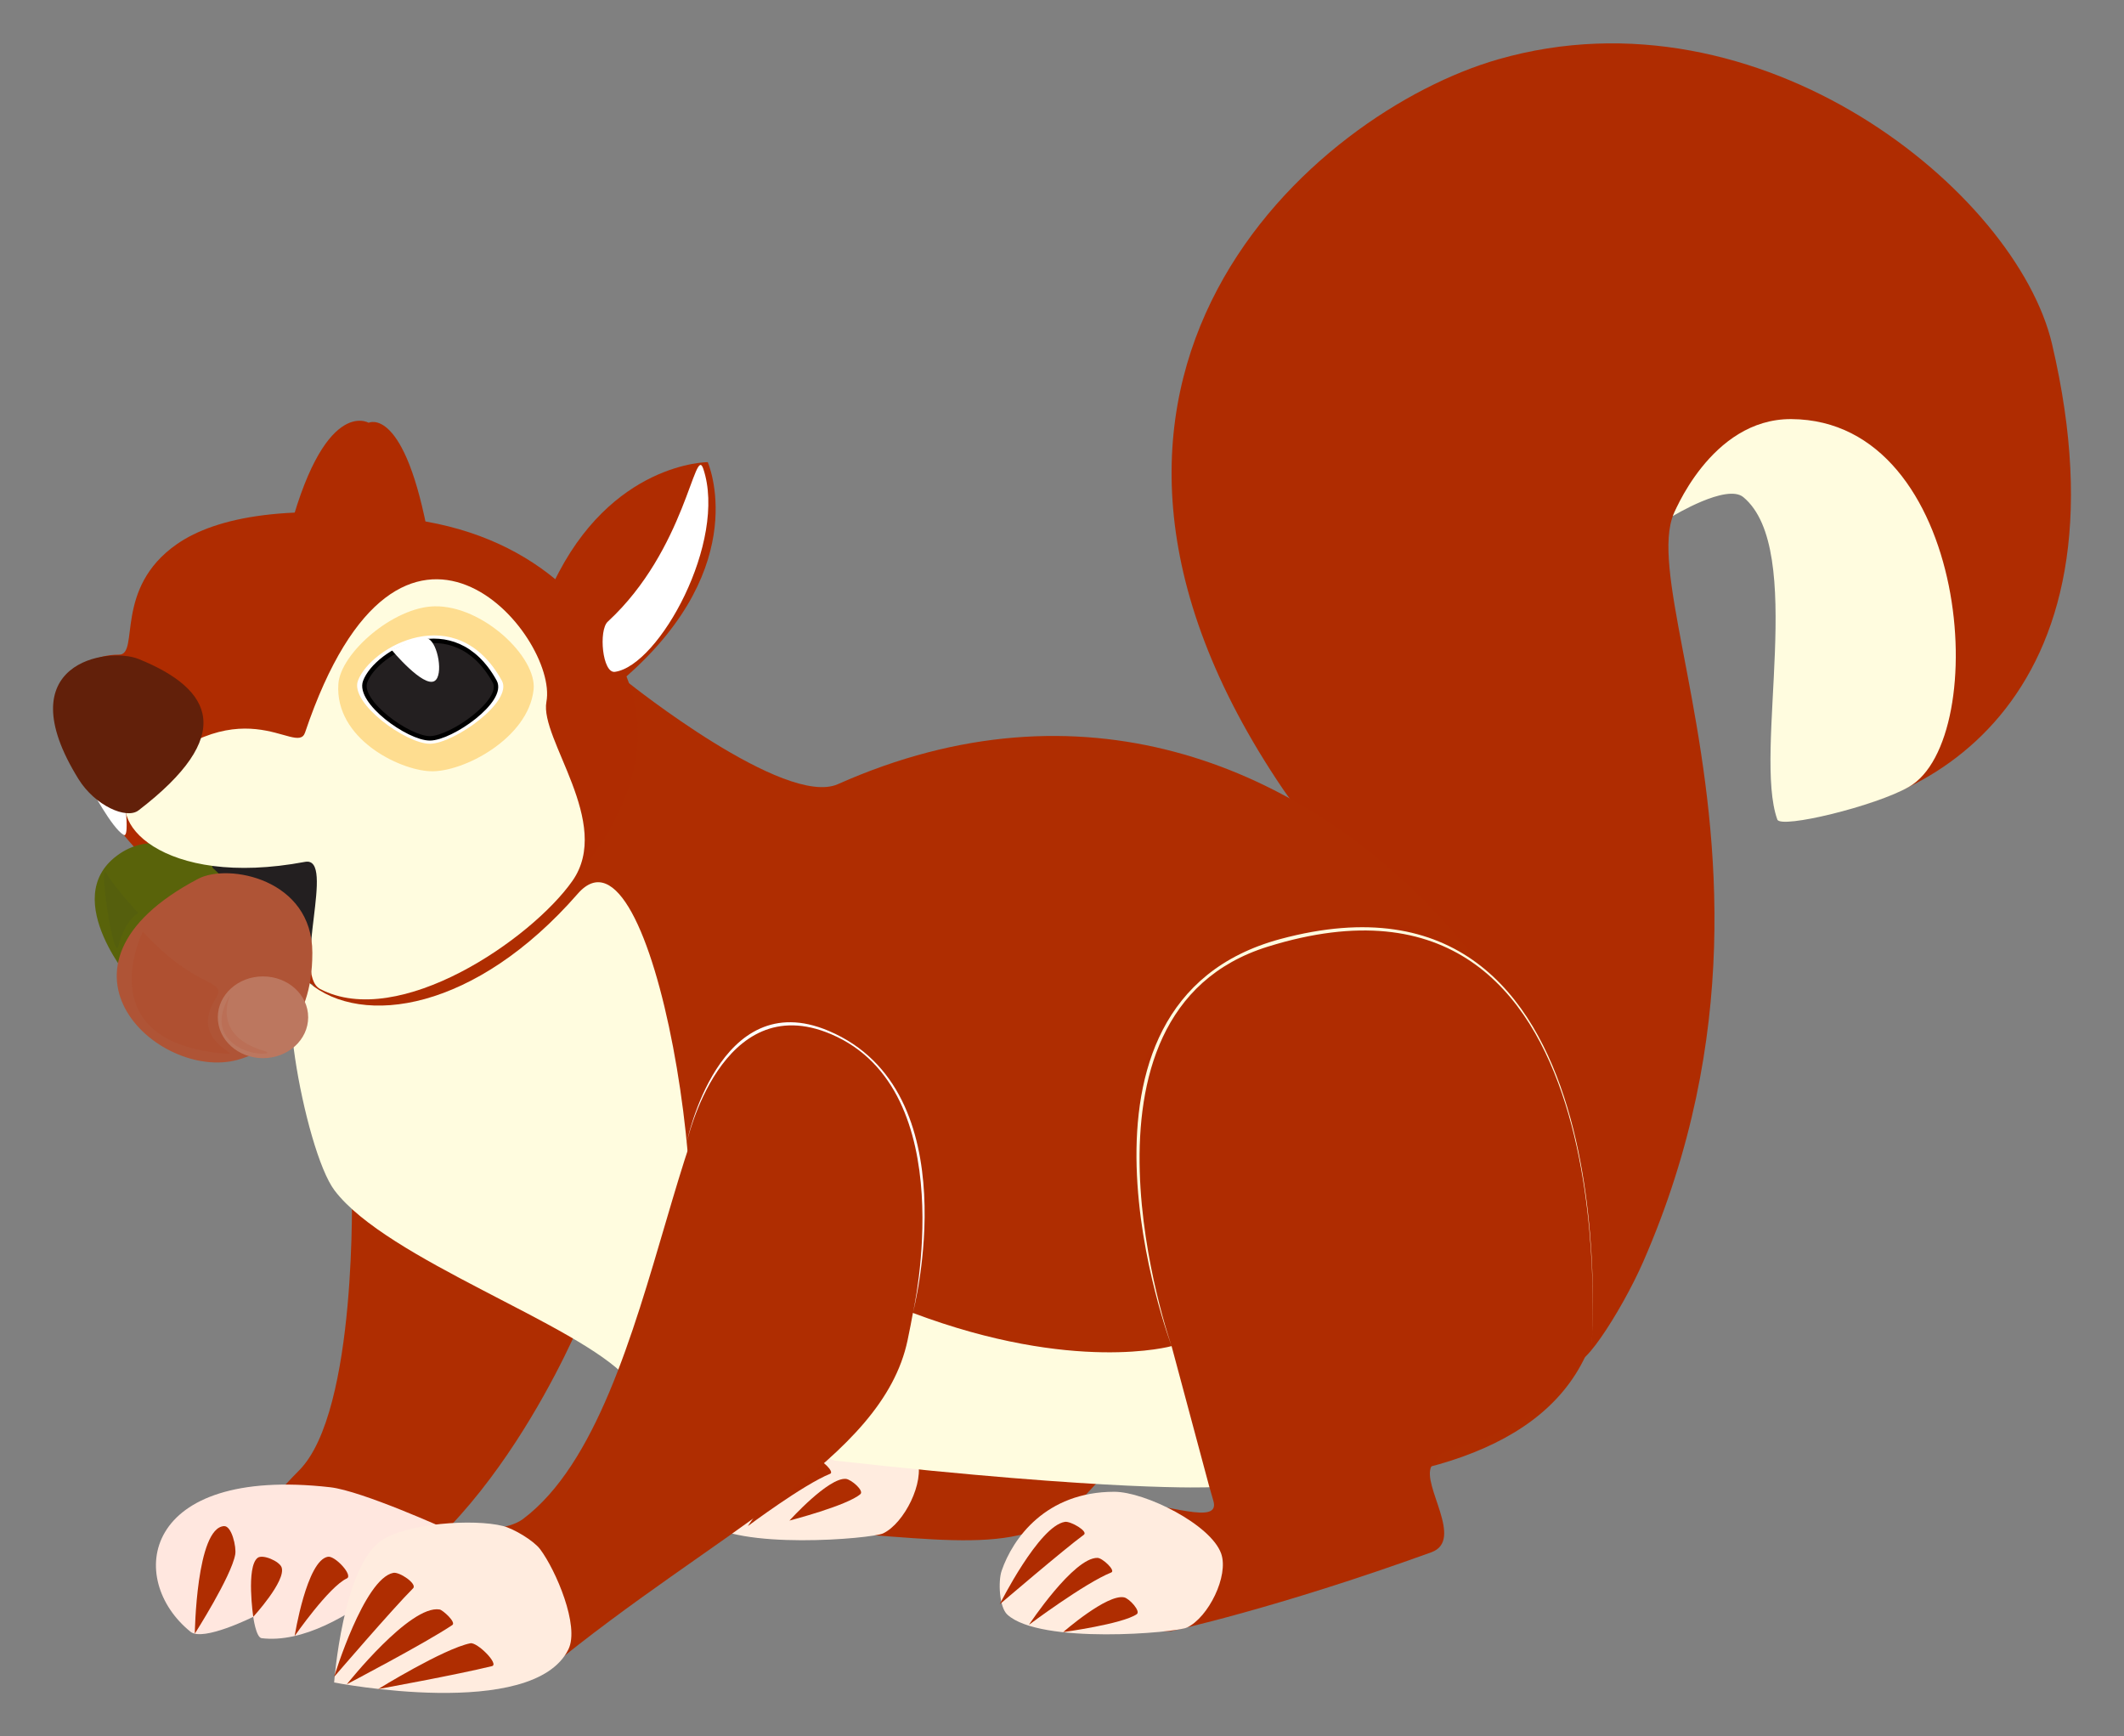 <?xml version="1.0" encoding="utf-8"?>

<!DOCTYPE svg PUBLIC "-//W3C//DTD SVG 1.1//EN" "http://www.w3.org/Graphics/SVG/1.1/DTD/svg11.dtd">
<svg version="1.1" id="Layer_1" xmlns="http://www.w3.org/2000/svg" xmlns:xlink="http://www.w3.org/1999/xlink" x="0px" y="0px"
	 viewBox="0 0 2060.496 1684.111" enable-background="new 0 0 2060.496 1684.111" xml:space="preserve">
<rect x="0" y="0" width="2060.496" height="1684.111" fill="#808080" stroke="none"/>
<g>
	<path fill="#AF2D01" d="M716.746,1482.935c151.934,0,247.83,30.416,310.541-9.609
		c23.651-15.096,76.368-82.243,76.368-82.243l-344.351,2.942C759.304,1394.025,690.066,1482.935,716.746,1482.935z"/>
	<path fill="#FFECDF" d="M682.313,1474.825c31.967,29.296,163.662,17.55,174.311,12.523
		c20.676-9.755,40.733-50.112,33.143-71.678c-9.942-28.256-73.768-59.989-103.724-59.989
		c-66.239,0-98.43,45.09-109.257,76.649C673.31,1442.46,674.416,1467.586,682.313,1474.825z"/>
	<path fill="#AF2D01" d="M820.606,1434.444c-16.951-1.48-54.737,40.438-54.737,40.438s55.88-14.463,68.792-25.646
		C838.518,1445.894,825.685,1434.889,820.606,1434.444z"/>
	<path fill="#AF2C01" d="M791.973,1415.347c-23.229-0.468-66.51,64.908-66.51,64.908s54.086-40.442,79.877-50.768
		C809.857,1427.678,796.836,1415.445,791.973,1415.347z"/>
	<path fill="#AF2C01" d="M1526.958,1314.719c-17.621-443.512-196.791-423.078-282.318-549.251
		c-270.774-399.458,31.231-656.909,208.54-707.861c255.533-73.43,503.012,129.017,537.504,276.094
		c82.239,350.674-131.128,458.2-258.475,458.2c-30.721,0,32.684-308.318-46.992-317.215
		c-187.463-20.936,100.398,310.785-91.056,748.982C1572.797,1272.567,1528.017,1341.397,1526.958,1314.719z"/>
	<path fill="#AF2C01" d="M278.307,524.618c35.246-140.985,79.303-114.552,79.303-114.552s35.246-17.623,58.745,114.552
		C422.397,558.597,269.938,558.101,278.307,524.618z"/>
	<path fill="#AF2D01" d="M812.874,760.588c472.888-210.672,821.501,347.089,725.483,554.131
		c-93.989,202.666-566.673,106.897-725.483,93.989c-175.651-14.275-509.866-453.691-509.866-453.691l307.2-292.353
		C610.208,662.664,761.473,783.487,812.874,760.588z"/>
	<path fill="#AF2C01" d="M1229.952,918.196c-121.204,59.506-185.04,85.181-52.867,537.504
		c14.205,48.608-205.402-85.176-176.232,99.864c5.383,34.141,135.701,26.438,135.701,26.438
		s100.599-21.589,252.009-76.368c32.271-11.675-9.506-64.791,0-83.326c21.046-41.023,67.555,4.02,149.793-107.59
		C1612.851,1213.619,1494.298,788.416,1229.952,918.196z"/>
	<path fill="#AF2D01" d="M290.056,1426.329c-30.529,30.529-114.55,129.235-114.55,129.235s116.658,12.514,152.734,0
		c143.921-49.929,235.937-276.091,235.937-276.091l-222.903-129.239
		C341.274,1150.233,347.252,1369.132,290.056,1426.329z"/>
	<path fill="#FFFCDF" d="M885.624,1273.471c-36.094-13.592-112.882,139.093-74.552,143.37
		c269.869,30.111,362.195,25.712,362.195,25.712l-36.713-136.9
		C1136.554,1305.654,1041.97,1332.34,885.624,1273.471z"/>
	<path fill="#FFFCDF" d="M560.51,866.852c73.662-84.375,140.843,335.016,95.964,437.64
		c-5.794,13.249-38.261,43.014-47.981,32.309c-47.983-52.868-232.955-114.927-283.92-182.107
		c-29.741-39.205-63.838-234.431-25.232-201.776C351.342,996.902,461.432,980.341,560.51,866.852z"/>
	<path fill="#FFE7DF" d="M320.298,1442.553c-183.815-20.816-198.072,89.753-135.443,140.194
		c12.174,9.806,60.811-14.51,60.811-14.51s2.626,20.066,8.155,20.732
		c79.5,9.534,179.809-105.496,179.809-105.496S351.215,1446.053,320.298,1442.553z"/>
	<path fill="#FFECDF" d="M977.212,1566.096c31.967,29.296,163.661,17.55,174.311,12.524
		c20.675-9.754,40.733-50.113,33.143-71.678c-9.942-28.256-73.768-59.989-103.724-59.989
		c-66.239,0-98.43,45.09-109.258,76.649C968.21,1533.731,969.316,1558.858,977.212,1566.096z"/>
	<path fill="#AF2C01" d="M1033.134,1476.123c-25.211,3.842-63.32,79.985-63.32,79.985s63.32-54.156,81.648-67.49
		C1055.946,1485.357,1038.616,1475.289,1033.134,1476.123z"/>
	<path fill="#AF2C01" d="M1064.693,1511.069c-23.229-0.469-66.51,64.908-66.51,64.908s54.085-40.442,79.877-50.769
		C1082.576,1523.4,1069.556,1511.168,1064.693,1511.069z"/>
	<path fill="#AF2D01" d="M1090.527,1549.366c-16.656-3.472-59.127,33.691-59.127,33.691s57.196-7.763,71.336-17.345
		C1106.963,1562.854,1095.521,1550.406,1090.527,1549.366z"/>
	<path fill="#FFFCDF" d="M1737.827,406.501c173.917,1.152,195.197,310.229,113.952,356.767
		c-32.604,18.675-124.273,40.838-127.586,31.655c-23.669-65.625,28.359-261.9-32.997-312.731
		c-16.206-13.425-68.399,18.396-68.399,18.396S1659.074,405.978,1737.827,406.501z"/>
	<path fill="#AF2C01" d="M310.616,959.318c92,51.443,358.337-132.17,299.592-296.654
		c-22.029-61.684-83.47-141.016-208.541-158.606c-120.211-16.907-192.096-2.603-229.93,23.63
		c-61.818,42.86-36.043,107.288-56.227,107.288C22.496,634.975,37.458,806.587,310.616,959.318z"/>
	<path fill="#59630A" d="M113.257,830.083c-56.411,42.365,16.752,125.032,16.752,125.032l104.676-89.275
		C234.684,865.84,168.743,788.413,113.257,830.083z"/>
	
		<path fill="#231F20" stroke="#231F20" stroke-width="4.318" stroke-linecap="round" stroke-linejoin="round" stroke-miterlimit="10" d="
		M208.133,840.479l6.205,5.838c0,0,87.463,15.929,87.463,67.551c0,18.075,14.402-62.603,1.239-74.993
		C280.456,817.616,208.133,840.479,208.133,840.479z"/>
	<path fill="#FFFCDF" d="M295.931,710.537c93.394-276.916,246.2-94.214,234.149-29.819
		c-6.732,35.984,64.775,117.513,25.152,173.805c-39.791,56.533-168.349,144.684-244.616,104.795
		c-27.518-14.393,15.838-129.092-14.685-123.36c-138.765,26.054-197.997-41.353-165.922-73.428
		C232.334,660.204,287.762,734.754,295.931,710.537z"/>
	<path fill="#62200A" d="M170.912,714.42c0,0-37.266,51.152-50.907,41.899c-7.538-5.114,9.223-26.454,15.663-32.894
		c11.631-11.631,41.897-9.412,33.286-9.005"/>
	<path fill="#62200A" d="M91.897,752.796c2.188-6.739-15.588-16.346-19.978-23.154
		c-3.771-5.85,5.179,22.587,11.373,26.092C85.272,756.854,91.197,754.959,91.897,752.796z"/>
	<path opacity="0.4" fill="#FCAF1B" d="M328.24,663.472c2.024-29.94,53.364-74.698,93.419-75.379
		c46.988-0.799,99.327,49.592,95.983,80.774c-5.074,47.288-68.368,80.529-100.288,79.195
		C386.663,746.781,324.679,716.154,328.24,663.472z"/>
	<path fill="#FFFFFF" d="M347.252,660.204c12.294-32.663,95.537-79.781,139.594,0
		c11.219,20.315-46.589,61.137-69.797,61.205C393.841,721.476,339.076,681.924,347.252,660.204z"/>
	<path fill="#231F20" stroke="#000000" stroke-width="4.318" stroke-miterlimit="10" d="M354.263,661.071
		c11.064-29.397,85.984-71.805,125.635,0c10.097,18.284-41.93,55.023-62.819,55.084
		C396.193,716.215,346.905,680.62,354.263,661.071z"/>
	<path fill="#FFFFFF" d="M421.558,660.527c8.843-5.381,3.277-36.582-6.104-40.96
		c-8.401-3.921-35.427,10.956-35.427,10.956S410.616,667.185,421.558,660.527z"/>
	<path fill="#AF2C01" d="M536.778,636.23c-10.202-14.369-7.561-54.573,0-70.493
		c55.807-117.487,149.798-117.487,149.798-117.487s44.057,99.621-78.837,207.796
		C593.913,668.216,547.441,651.248,536.778,636.23z"/>
	<path fill="#FFFFFF" d="M682.259,454.706c-8.274-24.599-16.77,78.278-92.679,148.287
		c-9.033,8.331-5.222,50.344,6.95,48.658C639.423,645.71,705.813,524.735,682.259,454.706z"/>
	<path fill="#AF2D01" d="M880.429,1300.031c-24.459,116.098-186.169,185.04-350.348,320.15
		c-39.027,32.117-201.84,11.751-201.84,11.751s13.444-113.746,41.601-135.11
		c27.795-21.088,109.654-2.563,137.566-23.496c140.985-105.739,143.923-505.195,255.535-478.761
		C794.822,1002.112,945.046,993.314,880.429,1300.031z"/>
	<path fill="#FFECDF" d="M524.043,1502.739c15.108,20.165,38.451,74.344,27.401,96.982
		c-34.089,69.841-227.293,32.21-227.293,32.21s8.246-112.561,46.147-137.935
		c24.632-16.492,89.025-21.088,117.763-13.826C498.357,1482.771,517.677,1494.24,524.043,1502.739z"/>
	<path fill="#AF2D01" d="M456.322,1593.889c-25.829,5.154-89.454,44.41-89.454,44.41s75.768-13.727,110.357-22.226
		C484.625,1614.255,462.902,1592.576,456.322,1593.889z"/>
	<path fill="#AF2D01" d="M426.485,1561.125c-28.748-4.802-89.999,72.507-89.999,72.507s76.555-40.081,102.305-57.417
		C442.826,1573.499,429.502,1561.631,426.485,1561.125z"/>
	<path fill="#AF2D01" d="M381.573,1525.584c-28.467,5.613-57.421,100.867-57.421,100.867s56.587-65.873,76.584-85.87
		C405.036,1536.28,387.539,1524.408,381.573,1525.584z"/>
	<path fill="#AF2D01" d="M217.363,1480.259c-26.993,1.481-28.383,104.343-28.383,104.343s35.469-55.608,39.212-76.85
		C229.474,1500.476,224.74,1479.857,217.363,1480.259z"/>
	<path fill="#AF2D01" d="M249.855,1511.083c-11.207,8.925-4.189,57.154-4.189,57.154s32.103-34.942,27.518-47.986
		C271.107,1514.339,254.756,1507.18,249.855,1511.083z"/>
	<path fill="#AF2D01" d="M318.173,1509.968c-20.579,3.308-32.316,76.86-32.316,76.86s33.149-47.723,50.628-55.843
		C342.806,1528.048,325.051,1508.862,318.173,1509.968z"/>
	<path fill="#FFFFFF" d="M122.226,788.413c0,0,2.472,24.058-2.221,21.418c-11.42-6.425-32.433-46.231-32.433-46.231
		L122.226,788.413z"/>
	<path fill="#62200A" d="M134.384,639.168c73.43,29.699,93.942,74.817,0,146.858
		c-11.783,9.035-42.302-4.69-58.194-30.291C5.843,642.405,104.887,627.237,134.384,639.168z"/>
	<path opacity="0.2" fill="#49541C" d="M103.577,847.523c7.157,12.839,30.585,38.102,30.585,38.102
		s-12.303,5.678-19.34,32.145C110.254,934.955,94.917,831.987,103.577,847.523z"/>
	<path fill="#AF5436" d="M234.248,1026.873c-76.365,25.735-205.6-88.465-42.004-174.48
		c29.195-15.351,110.764,0,110.764,71.678C303.008,997.769,263.547,1016.997,234.248,1026.873z"/>
	<path opacity="0.1" fill="#AF2C01" d="M138.592,903.729c0,0-54.343,107.595,80.91,118.31
		c16.815,1.33-36.291-11.413-10.738-52.685C221.727,948.416,193.038,962.907,138.592,903.729z"/>
	<ellipse fill="#BC775F" cx="255.125" cy="986.717" rx="43.837" ry="39.646"/>
	<path opacity="0.1" fill="#AF2C01" d="M223.477,964.584c0,0-19.797,39.791,33.283,54.886
		c13.31,3.786-27.935,7.145-39.761-19.125C209.898,984.566,223.477,964.584,223.477,964.584z"/>
	<path fill="#FFFCDF" d="M1241.984,910.845c-230.978,62.238-105.43,394.808-105.43,394.808
		s-113.502-323.139,93.398-387.457c351.138-109.159,314.069,387.457,314.069,387.457
		S1581.755,819.293,1241.984,910.845z"/>
	<path fill="#FFFFFF" d="M803.878,999.891c137.762,58.395,81.913,272.723,81.913,272.723s48.761-214.875-79.514-269.504
		c-106.646-45.418-140.053,104.97-140.053,104.97S697.01,954.591,803.878,999.891z"/>
</g>
</svg>
